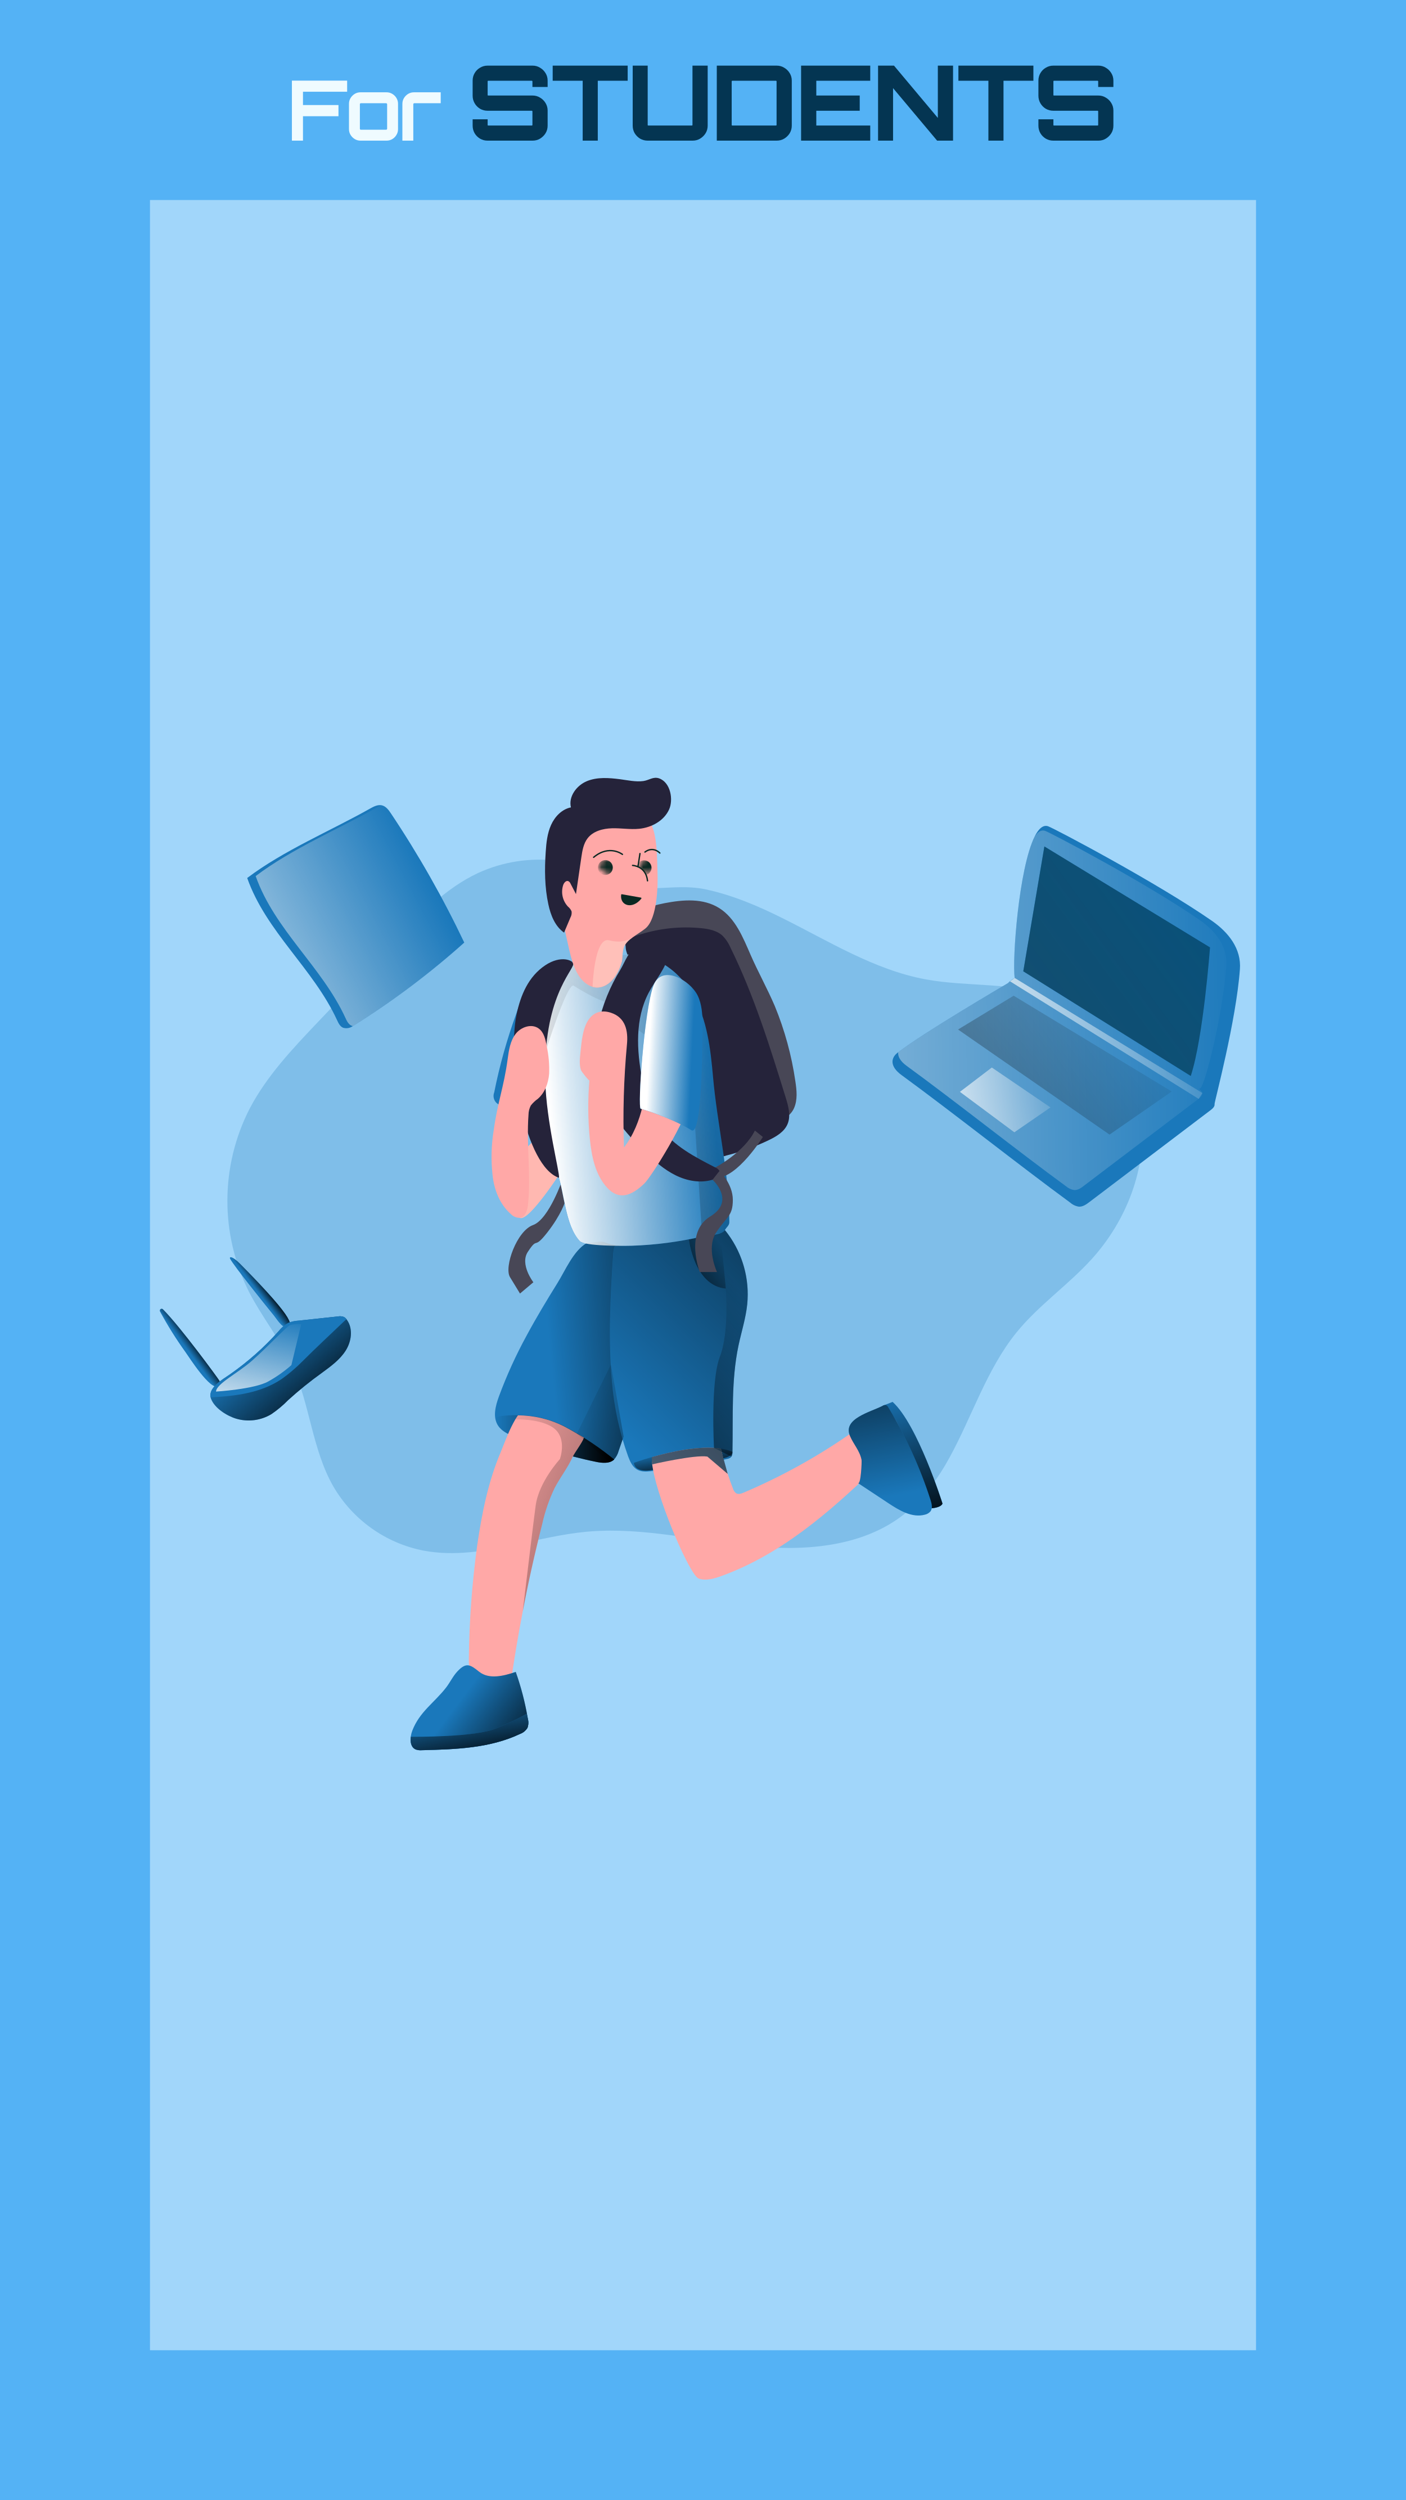 <svg width="270" height="480" viewBox="0 0 270 480" fill="none" xmlns="http://www.w3.org/2000/svg">
<path d="M270 0H0V480H270V0Z" fill="#54B2F5"/>
<path opacity="0.5" d="M241.201 38.4H28.801V451.2H241.201V38.4Z" fill="#EFFBFF"/>
<g clip-path="url(#clip0_1532_11549)">
<path opacity="0.25" d="M209.724 241.63C205.183 246.67 199.447 250.562 195.175 255.838C189.492 262.855 186.646 271.999 182.316 279.866C181.234 281.856 180.005 283.762 178.639 285.569C177.184 287.49 175.492 289.221 173.604 290.719C165.396 297.166 154.063 297.847 143.686 296.758C133.577 295.702 123.492 293.23 113.379 294.002L112.563 294.07C108.036 294.497 103.534 295.591 99.046 296.542C93.142 297.79 87.262 298.793 81.387 297.698C77.767 296.999 74.341 295.531 71.337 293.393C68.334 291.256 65.824 288.5 63.977 285.31C59.955 278.239 59.523 269.666 56.163 262.27C53.878 257.234 50.307 252.886 47.791 247.961C45.053 242.505 43.64 236.481 43.666 230.377C43.693 224.273 45.159 218.261 47.945 212.83C51.228 206.566 56.163 201.353 61.035 196.231L75.756 180.751C80.556 175.711 85.5 170.556 91.798 167.604C96.556 165.421 101.828 164.607 107.023 165.252C111.247 165.732 114.492 168.185 118.135 169.534C118.876 169.817 119.639 170.041 120.415 170.201C124.846 171.113 129.636 169.865 134.335 170.532C134.705 170.58 135.07 170.647 135.435 170.724C140.575 171.809 145.515 173.902 150.19 176.234C159.151 180.684 167.844 186.166 177.684 188.004C186.007 189.554 194.878 188.426 202.735 191.57C211.913 195.233 218.23 204.607 219.243 214.433C220.255 224.258 216.343 234.281 209.724 241.63Z" fill="#1A78BB"/>
<path d="M171.41 269.138L169.49 269.891C169.49 269.891 170.657 269.992 172.481 273.534C174.305 277.077 179.081 288.146 178.889 289.557C178.889 289.557 180.655 289.48 180.996 288.669C181.005 288.669 176.205 273.462 171.41 269.138Z" fill="#1A78BB"/>
<path d="M171.41 269.138L169.49 269.891C169.49 269.891 170.657 269.992 172.481 273.534C174.305 277.077 179.081 288.146 178.889 289.557C178.889 289.557 180.655 289.48 180.996 288.669C181.005 288.669 176.205 273.462 171.41 269.138Z" fill="url(#paint0_linear_1532_11549)"/>
<path d="M107.955 224.641C107.955 224.641 101.619 234.529 99.862 233.823C98.106 233.118 98.336 223.23 98.336 223.23L105.954 215.42L107.955 224.641Z" fill="#FFB8B1"/>
<path d="M108.136 226.12C108.136 226.12 105.463 234.079 102.352 235.192C99.242 236.306 96.76 243.256 97.936 245.186L99.856 248.335L102.424 246.17C102.424 246.17 99.784 242.743 101.354 240.343C103.394 237.227 102.362 240.112 105.093 236.623C107.824 233.133 108.535 230.651 108.535 230.651L108.136 226.12Z" fill="#484756"/>
<path d="M95.8 268.119C95.142 269.928 94.59 272.064 95.637 273.682C96.328 274.752 97.557 275.323 98.733 275.813C103.781 277.91 109.02 279.518 114.376 280.613C115.6 280.867 117.05 281.035 117.947 280.167C118.364 279.693 118.664 279.127 118.821 278.515L122.704 267.115C125.33 259.435 127.984 251.664 131.997 244.589C132.698 243.351 133.47 241.968 133.134 240.581C132.832 239.314 131.632 238.411 130.37 238.08C126.818 237.12 122.507 238.426 118.811 238.176C116.766 238.037 114.491 237.547 112.638 238.656C110.085 240.173 108.549 243.936 107.042 246.336C104.997 249.619 103 252.931 101.166 256.335C99.09 260.125 97.296 264.064 95.8 268.119Z" fill="#1A78BB"/>
<path d="M131.999 244.609C127.981 251.684 125.332 259.436 122.706 267.135C121.727 270.015 120.745 272.895 119.759 275.775L118.799 278.526C118.642 279.137 118.343 279.703 117.925 280.177C117.669 280.421 117.358 280.598 117.018 280.695C116.137 280.885 115.224 280.86 114.354 280.623C108.998 279.528 103.759 277.921 98.711 275.823C97.535 275.343 96.311 274.763 95.615 273.692C95.334 273.257 95.153 272.765 95.087 272.252C94.88 270.913 95.303 269.43 95.778 268.115C97.275 264.068 99.069 260.137 101.144 256.355C102.978 252.951 104.985 249.635 107.02 246.356C108.527 243.932 110.063 240.188 112.617 238.676C114.484 237.567 116.745 238.057 118.789 238.196C122.485 238.446 126.796 237.159 130.348 238.1C131.61 238.431 132.81 239.334 133.112 240.601C133.472 241.988 132.7 243.371 131.999 244.609Z" fill="url(#paint1_linear_1532_11549)"/>
<path d="M117.951 280.187C117.053 281.056 115.604 280.888 114.38 280.633C112.916 280.336 111.457 279.995 110.012 279.616C106.17 278.612 102.402 277.342 98.737 275.814C98.348 275.651 97.949 275.483 97.575 275.281C96.805 274.927 96.143 274.376 95.655 273.683C95.374 273.248 95.194 272.756 95.127 272.243L95.789 271.917C97.011 271.735 98.246 271.661 99.481 271.696C102.502 271.705 105.482 272.405 108.193 273.741C108.706 274.009 109.205 274.283 109.69 274.557C112.597 276.198 115.361 278.081 117.951 280.187Z" fill="url(#paint2_linear_1532_11549)"/>
<path d="M120.616 279.582C120.996 280.599 121.48 281.689 122.45 282.188C123.228 282.596 124.159 282.529 125.037 282.438C129.946 281.952 134.821 281.166 139.634 280.086C139.893 280.049 140.138 279.944 140.344 279.783C140.579 279.482 140.687 279.102 140.647 278.722C140.786 271.902 140.397 265.004 141.808 258.327C142.37 255.682 143.21 253.09 143.488 250.402C143.997 245.269 142.452 240.144 139.192 236.146C139.007 235.876 138.744 235.667 138.439 235.546C138.019 235.492 137.593 235.585 137.234 235.81C133.36 237.61 129.012 237.601 124.831 237.558C121.836 237.524 118.048 236.732 117.78 240.567C117.208 248.674 116.786 257.166 117.52 265.282C117.917 270.165 118.958 274.973 120.616 279.582Z" fill="#1A78BB"/>
<path d="M143.502 250.402C143.224 253.09 142.384 255.682 141.822 258.327C140.411 265.004 140.8 271.902 140.66 278.722C140.681 279.038 140.617 279.353 140.473 279.634C140.443 279.69 140.404 279.74 140.358 279.783C140.152 279.944 139.907 280.049 139.648 280.086C134.834 281.166 129.96 281.952 125.051 282.438C124.172 282.529 123.241 282.596 122.464 282.188C121.504 281.708 121.024 280.599 120.63 279.582C118.971 274.973 117.93 270.165 117.534 265.282C116.8 257.166 117.222 248.674 117.793 240.567C118.062 236.727 121.849 237.524 124.844 237.558C129.025 237.601 133.374 237.61 137.248 235.81C137.606 235.585 138.032 235.492 138.452 235.546C138.758 235.667 139.02 235.876 139.206 236.146C139.412 236.396 139.609 236.626 139.796 236.905C142.657 240.792 143.977 245.6 143.502 250.402Z" fill="url(#paint3_linear_1532_11549)"/>
<path d="M132.301 237.928C132.301 237.928 133.299 246.837 139.381 247.379L138.378 236.752L132.301 237.928Z" fill="url(#paint4_linear_1532_11549)"/>
<path d="M140.663 278.724C140.663 278.762 140.663 279.626 138.873 279.958C138.686 279.991 138.479 280.02 138.254 280.039C135.82 280.265 125.395 282.19 125.395 282.19C125.395 282.19 121.991 282.986 121.723 280.836C121.723 280.836 123.105 280.327 125.174 279.737C128.716 278.724 134.294 277.466 138.407 278.105C139.182 278.219 139.939 278.427 140.663 278.724Z" fill="url(#paint5_linear_1532_11549)"/>
<path d="M128.518 186.871C128.465 187.039 128.172 186.943 128.158 186.766C128.143 186.588 128.297 186.449 128.431 186.339C130.471 184.731 133.043 183.955 135.631 184.164C136.126 184.172 136.607 184.322 137.018 184.596C137.363 184.913 137.627 185.308 137.786 185.748C141.37 193.756 144.087 202.123 145.894 210.708C146.234 212.321 146.724 214.179 148.231 214.836C149.839 215.542 151.769 214.356 152.479 212.748C153.19 211.14 152.998 209.302 152.734 207.569C152.016 202.612 150.689 197.763 148.783 193.131C147.353 189.79 145.577 186.612 144.137 183.31C142.697 180.007 141.223 176.292 138.127 174.343C135.031 172.395 131.196 172.711 127.668 173.383C124.615 173.964 121.178 175.164 120.122 178.083C119.268 180.444 120.406 183.175 122.297 184.803C124.188 186.43 126.689 187.203 129.146 187.707C129.905 187.91 130.698 187.953 131.474 187.831" fill="#484756"/>
<path d="M134.583 178.187C136.071 178.326 137.635 178.624 138.739 179.627C139.401 180.305 139.93 181.101 140.299 181.974C144.816 191.147 147.859 200.963 150.888 210.731C151.402 212.396 151.911 214.24 151.219 215.838C150.576 217.312 149.069 218.195 147.619 218.891C145.006 220.148 142.272 221.137 139.459 221.843C139.101 222.014 138.69 222.038 138.315 221.908C137.939 221.779 137.63 221.507 137.453 221.152C135.125 217.945 133.584 214.249 132.072 210.592L122.237 186.856C121.695 185.545 120.178 183.275 120.149 181.844C120.115 180.121 121.469 179.857 122.991 179.382C126.737 178.217 130.678 177.81 134.583 178.187Z" fill="#25233A"/>
<path d="M99.157 194.56C97.356 199.501 95.934 204.571 94.904 209.728C94.813 209.961 94.77 210.21 94.778 210.46C94.786 210.709 94.844 210.955 94.95 211.182C95.055 211.408 95.206 211.611 95.392 211.778C95.578 211.945 95.796 212.072 96.032 212.152L100.559 214.999C101.519 215.603 102.853 216.189 103.698 215.426C104.25 214.946 104.284 214.087 104.269 213.343C104.193 207.688 103.969 202.039 103.597 196.394C103.506 195.031 104.226 190.077 102.498 189.611C100.77 189.146 99.618 193.303 99.157 194.56Z" fill="#1A78BB"/>
<path d="M113.528 184.642C110.403 184.91 107.091 185.352 104.672 187.344C103.919 187.98 103.255 188.714 102.699 189.528C100.56 192.575 99.487 196.243 99.646 199.963C99.781 202.81 100.635 205.57 101.485 208.291C103.222 213.854 104.96 219.422 106.962 224.899C108.402 228.907 108.445 235.133 111.339 238.272C112.251 239.256 114.939 237.984 116.178 238.512C117.776 239.194 119.566 239.213 121.304 239.16C125.863 239.015 130.397 238.422 134.84 237.389C135.934 237.13 138.68 237.13 139.208 236.146C139.544 235.536 140.053 235.301 140.053 234.605C140.082 225.581 137.701 215.693 136.923 206.698C136.443 201.326 135.805 195.797 133.16 191.098C130.515 186.398 125.418 182.693 120.037 183.317C118.126 183.547 115.438 184.474 113.528 184.642Z" fill="#1A78BB"/>
<path d="M140.053 234.606C140.053 235.302 139.544 235.537 139.208 236.147C139.005 236.438 138.709 236.652 138.368 236.752C137.372 237.033 136.351 237.218 135.32 237.304C135.147 237.328 134.989 237.356 134.84 237.385C130.397 238.418 125.863 239.011 121.304 239.156C119.566 239.209 112.251 239.252 111.339 238.268C108.459 235.129 108.426 228.904 106.962 224.896C104.96 219.419 103.222 213.856 101.485 208.288C100.635 205.566 99.781 202.806 99.646 199.96C99.487 196.24 100.56 192.572 102.699 189.524C103.255 188.711 103.919 187.976 104.672 187.34C105.804 186.44 107.112 185.786 108.512 185.42C110.151 185 111.825 184.735 113.514 184.628C115.434 184.46 118.112 183.524 120.022 183.304C120.719 183.222 121.422 183.213 122.12 183.275C123.574 183.415 124.99 183.822 126.296 184.475C127.646 185.141 128.888 186.009 129.978 187.048C131.23 188.225 132.297 189.587 133.141 191.084C135.786 195.784 136.443 201.313 136.904 206.684C137.701 215.708 140.082 225.582 140.053 234.606Z" fill="url(#paint6_linear_1532_11549)"/>
<path d="M140.052 234.608C140.052 235.304 139.543 235.539 139.207 236.149C139.004 236.44 138.708 236.653 138.367 236.753L135.319 237.31L134.839 237.392L132.766 205.15L121.538 196.99C121.538 196.99 118.294 192.358 116.671 192.358C115.049 192.358 110.081 189.185 110.081 189.185C108.689 189.32 104.801 201.819 104.801 201.819L106.126 187.99L108.526 185.422L111.338 183.238L120.036 183.305L122.134 183.277L124.894 183.238L126.334 184.477L128.45 186.325L130.015 187.049C131.268 188.227 132.334 189.588 133.178 191.086C135.823 195.785 136.481 201.315 136.942 206.686C137.7 215.71 140.081 225.584 140.052 234.608Z" fill="url(#paint7_linear_1532_11549)"/>
<path d="M137.362 224.128C137.362 224.128 142.896 221.248 144.965 217.048L146.496 218.277C146.496 218.277 141.638 226.12 137.582 226.12C133.526 226.12 137.362 224.128 137.362 224.128Z" fill="#484756"/>
<path d="M119.139 186.154C115.222 192.514 113.187 200.472 114.987 207.72C116.312 213.034 119.993 217.436 123.939 221.232C125.696 222.922 127.558 224.554 129.742 225.634C131.926 226.714 134.499 227.189 136.832 226.488C137.614 226.253 138.502 225.528 138.166 224.799C137.979 224.492 137.696 224.255 137.36 224.127C133.448 222.125 129.368 220.013 126.8 216.447C124.851 213.74 123.92 210.432 123.315 207.159C122.249 201.615 121.942 195.596 124.563 190.594C125.873 188.088 127.894 185.885 128.465 183.116C128.499 182.943 123.142 181.522 122.518 181.676C120.833 182.16 119.989 184.767 119.139 186.154ZM99.195 194.756C97.275 204.173 100.928 223.997 107.355 226.119C107.504 225.096 104.921 215.463 104.701 207.375C104.273 191.578 110.019 186.456 110.091 185.074C110.125 184.388 107.734 183.293 104.705 185.319C101.465 187.484 99.977 191.045 99.195 194.756Z" fill="#25233A"/>
<path d="M120.396 200.521C119.784 207.095 119.591 213.7 119.82 220.297C123.496 215.536 124.168 209.181 124.701 203.19C126.026 203.467 127.302 203.94 128.488 204.592C129.08 204.922 129.593 205.378 129.989 205.928C130.386 206.478 130.656 207.108 130.783 207.774C130.884 208.518 132.9 209.819 132.756 210.549C131.848 215.104 125.133 225.865 123.703 227.243C121.269 229.571 118.869 230.497 116.594 228.016C114.319 225.534 113.608 222.016 113.272 218.67C112.895 214.924 112.867 211.151 113.191 207.4C113.191 207.635 111.65 205.72 111.554 205.417C111.194 204.299 111.372 203.017 111.487 201.865C111.688 199.945 111.88 197.497 112.984 195.827C114.007 194.277 115.576 193.845 117.343 194.435C120.136 195.371 120.645 197.891 120.396 200.521Z" fill="#FFA8A7"/>
<path d="M94.801 217.061C95.54 211.598 96.75 208.771 97.489 203.314C97.715 201.638 97.969 199.877 99.001 198.514C100.033 197.15 102.092 196.454 103.456 197.458C104.464 198.192 104.756 199.55 104.972 200.779C105.361 202.54 105.523 204.344 105.452 206.146C105.308 207.941 104.646 209.765 103.292 210.946C102.782 211.305 102.326 211.737 101.939 212.227C101.65 212.775 101.497 213.384 101.492 214.003C101.06 219.763 102.001 225.557 101.392 231.283C101.281 232.334 100.912 233.611 99.861 233.794C99.534 233.809 99.209 233.753 98.907 233.63C98.604 233.508 98.332 233.321 98.109 233.083C95.948 231.202 94.854 228.331 94.576 225.48C94.274 222.667 94.35 219.825 94.801 217.032" fill="#FFA8A7"/>
<path d="M168.319 281.282C168.255 281.591 168.085 281.868 167.839 282.065C159.165 290.445 149.757 298.548 138.4 302.613C137.042 303.093 135.52 303.53 134.172 303.05C132.525 302.474 126.665 288.876 125.412 282.189C125.34 281.81 125.282 281.455 125.244 281.129C125.183 280.669 125.166 280.204 125.191 279.741C128.733 278.729 134.311 277.471 138.425 278.109L138.545 278.537C138.545 278.589 138.569 278.637 138.578 278.69C138.674 279.117 138.78 279.54 138.89 279.962C139.149 280.975 139.442 281.978 139.759 282.972C140.06 283.932 140.394 284.873 140.762 285.794C140.859 286.148 141.072 286.459 141.367 286.677C141.809 286.937 142.365 286.745 142.836 286.543C150.094 283.458 157.011 279.626 163.476 275.109C163.752 274.858 164.115 274.724 164.488 274.735C164.906 274.802 165.17 275.215 165.377 275.594C166.282 277.249 167.191 278.903 168.103 280.557C168.24 280.775 168.314 281.025 168.319 281.282Z" fill="#FFA8A7"/>
<path d="M112.121 275.988C111.972 276.727 110.311 278.935 110.009 279.617C109.078 281.719 107.575 283.61 106.505 285.674C105.44 287.903 104.635 290.246 104.105 292.658C102.697 298.182 101.458 303.742 100.39 309.338C99.471 314.119 98.671 318.919 97.99 323.738C95.82 323.3 93.715 322.592 91.721 321.631C91.257 321.445 90.844 321.154 90.511 320.782C90.055 320.191 90.031 319.38 90.031 318.631C90.103 311.28 90.641 303.94 91.644 296.657C92.527 290.59 93.737 284.484 96.137 278.825C96.454 278.081 96.958 276.708 97.577 275.282C97.98 274.329 98.44 273.401 98.954 272.503C99.122 272.22 99.29 271.961 99.463 271.721C102.485 271.73 105.465 272.43 108.175 273.766C108.689 274.034 109.188 274.308 109.673 274.581C110.057 274.821 112.121 275.988 112.121 275.988Z" fill="#FFA8A7"/>
<path d="M169.502 269.891C169.679 269.768 169.897 269.716 170.111 269.747C170.323 269.829 170.494 269.989 170.591 270.193C173.972 275.779 176.691 281.739 178.694 287.953C178.924 288.678 179.131 289.533 178.694 290.142C178.412 290.472 178.029 290.7 177.604 290.79C175.166 291.443 172.713 289.984 170.611 288.592L164.764 284.723C165.326 285.093 165.518 280.6 165.446 280.245C165.086 278.473 163.895 277.269 163.223 275.665C161.798 272.349 167.121 271.11 169.502 269.891ZM92.02 320.944C93.94 322.47 96.719 321.755 99.033 320.973C100.071 323.899 100.852 326.91 101.366 329.973C101.522 330.549 101.495 331.159 101.289 331.72C100.954 332.26 100.447 332.671 99.849 332.886C94.06 335.637 87.431 335.848 81.023 336.006C80.631 336.043 80.236 335.999 79.862 335.877C78.59 335.363 78.686 333.52 79.18 332.243C80.587 328.605 83.404 326.896 85.665 323.977C86.452 322.96 86.961 321.803 87.859 320.853C89.553 319.067 90.302 319.571 92.02 320.944Z" fill="#1A78BB"/>
<path d="M169.5 269.891C169.677 269.768 169.895 269.716 170.109 269.747C170.32 269.829 170.492 269.989 170.589 270.193C173.97 275.779 176.689 281.739 178.692 287.953C178.922 288.678 179.128 289.533 178.692 290.142C178.41 290.472 178.027 290.7 177.602 290.79C175.164 291.443 172.711 289.984 170.608 288.592L164.762 284.723C165.324 285.093 165.516 280.6 165.444 280.245C165.084 278.473 163.893 277.269 163.221 275.665C161.796 272.349 167.119 271.11 169.5 269.891Z" fill="url(#paint8_linear_1532_11549)"/>
<path d="M101.287 331.72C100.952 332.26 100.445 332.671 99.847 332.887C94.058 335.637 87.43 335.848 81.022 336.007C80.63 336.044 80.234 335.999 79.86 335.877C78.948 335.508 78.742 334.437 78.9 333.424C78.953 333.02 79.054 332.624 79.203 332.244C80.609 328.605 83.427 326.896 85.687 323.978C86.475 322.96 86.983 321.804 87.881 320.853C89.57 319.068 90.319 319.572 92.038 320.944C93.958 322.471 96.737 321.756 99.05 320.973C100.025 323.739 100.769 326.581 101.273 329.469C101.307 329.637 101.335 329.805 101.364 329.973C101.52 330.55 101.493 331.16 101.287 331.72Z" fill="url(#paint9_linear_1532_11549)"/>
<path d="M89.154 180.956C82.61 186.811 75.58 192.099 68.139 196.763L67.755 196.993C67.489 197.184 67.183 197.311 66.861 197.366C66.538 197.421 66.207 197.402 65.893 197.31C65.298 197.06 64.991 196.422 64.722 195.836C60.181 185.958 51.119 178.902 47.471 168.558C54.455 163.273 63.402 159.548 71.072 155.228C71.72 154.863 72.445 154.489 73.165 154.58C73.23 154.587 73.294 154.598 73.357 154.614C74.125 154.806 74.634 155.507 75.071 156.159C80.363 164.071 85.07 172.359 89.154 180.956Z" fill="#1A78BB"/>
<path d="M89.154 180.958C82.61 186.813 75.579 192.1 68.139 196.764L67.755 196.994C67.673 196.976 67.593 196.95 67.515 196.918C66.92 196.668 66.613 196.025 66.344 195.439C61.803 185.566 52.741 178.51 49.098 168.19C56.082 162.91 65.029 159.151 72.699 154.86C72.853 154.774 73.011 154.687 73.179 154.61C73.244 154.617 73.308 154.628 73.371 154.644C74.139 154.836 74.648 155.537 75.085 156.19C80.371 164.092 85.073 172.37 89.154 180.958Z" fill="url(#paint10_linear_1532_11549)"/>
<path d="M30.729 251.772C30.689 251.698 30.678 251.613 30.696 251.531C30.714 251.45 30.76 251.378 30.826 251.327C30.893 251.277 30.975 251.252 31.059 251.257C31.142 251.262 31.221 251.296 31.281 251.354C34.641 254.714 41.956 264.732 42.114 265.044C42.217 265.22 42.252 265.428 42.213 265.628C42.174 265.828 42.064 266.008 41.903 266.133C40.41 267.021 36.321 260.56 35.606 259.562C33.815 257.073 32.186 254.47 30.729 251.772ZM44.193 241.668C43.977 241.269 44.495 240.996 46.151 242.671C57.345 254.004 56.159 254.589 54.906 254.767C54.124 254.887 52.986 253.005 52.593 252.549C50.73 250.269 44.961 243.093 44.193 241.668Z" fill="#1A78BB"/>
<path d="M30.729 251.77C30.689 251.697 30.678 251.612 30.696 251.53C30.714 251.449 30.76 251.376 30.826 251.326C30.893 251.276 30.975 251.251 31.059 251.255C31.142 251.26 31.221 251.295 31.281 251.353C34.641 254.713 41.956 264.73 42.114 265.042C42.217 265.219 42.252 265.426 42.213 265.627C42.174 265.827 42.064 266.006 41.903 266.132C40.41 267.02 36.321 260.559 35.606 259.561C33.815 257.071 32.186 254.469 30.729 251.77Z" fill="url(#paint11_linear_1532_11549)"/>
<path d="M44.191 241.668C43.975 241.269 44.493 240.996 46.149 242.671C57.343 254.004 56.157 254.589 54.905 254.767C54.122 254.887 52.985 253.005 52.591 252.549C50.729 250.269 44.959 243.093 44.191 241.668Z" fill="url(#paint12_linear_1532_11549)"/>
<path d="M66.376 259.302C65.257 261.059 63.52 262.312 61.84 263.545C59.573 265.17 57.401 266.923 55.336 268.797C54.347 269.809 53.259 270.717 52.086 271.509C51.085 272.105 49.971 272.489 48.815 272.636C47.659 272.783 46.485 272.69 45.366 272.363C43.6 271.835 41.209 270.366 40.518 268.523C40.485 268.432 40.458 268.339 40.437 268.245C40.024 266.325 42.755 264.822 44.152 263.843C47.572 261.457 50.703 258.682 53.483 255.573C53.989 254.924 54.619 254.382 55.336 253.979C55.957 253.723 56.618 253.575 57.289 253.542L64.864 252.736C65.258 252.656 65.668 252.689 66.044 252.832C66.234 252.935 66.398 253.079 66.525 253.254C66.566 253.305 66.604 253.358 66.64 253.413C67.844 255.126 67.489 257.545 66.376 259.302Z" fill="#1A78BB"/>
<path d="M66.376 259.302C65.257 261.059 63.52 262.312 61.84 263.545C59.573 265.17 57.401 266.923 55.336 268.797C54.347 269.809 53.259 270.717 52.086 271.509C51.085 272.105 49.971 272.489 48.815 272.636C47.659 272.783 46.485 272.69 45.366 272.363C43.6 271.835 41.209 270.366 40.518 268.523C40.485 268.432 40.458 268.339 40.437 268.245C40.024 266.325 42.755 264.822 44.152 263.843C47.572 261.457 50.703 258.682 53.483 255.573C53.989 254.924 54.619 254.382 55.336 253.979C55.957 253.723 56.618 253.575 57.289 253.542L64.864 252.736C65.258 252.656 65.668 252.689 66.044 252.832C66.234 252.935 66.398 253.079 66.525 253.254C66.566 253.305 66.604 253.358 66.64 253.413C67.844 255.126 67.489 257.545 66.376 259.302Z" fill="url(#paint13_linear_1532_11549)"/>
<path d="M66.544 253.254C66.347 253.417 66.179 253.557 66.064 253.677C63.424 256.206 60.731 258.688 58.149 261.275C56.884 262.56 55.509 263.733 54.04 264.779C50.094 267.414 45.256 268.029 40.456 268.259C40.043 266.339 42.775 264.837 44.171 263.857C47.592 261.471 50.723 258.696 53.502 255.587C54.001 254.935 54.624 254.388 55.336 253.979C55.958 253.723 56.618 253.575 57.29 253.542L64.864 252.736C65.259 252.656 65.668 252.689 66.045 252.832C66.242 252.933 66.412 253.077 66.544 253.254Z" fill="#1A78BB"/>
<path d="M124.064 178.139C123.45 178.691 122.308 179.349 121.362 180.059C120.818 180.423 120.35 180.889 119.984 181.432C119.442 182.425 119.548 184.125 119.413 184.605C118.324 188.445 116.087 189.741 114.383 189.577C114.184 189.562 113.987 189.523 113.797 189.462C111.023 188.569 109.981 185.267 109.333 182.425C108.685 179.584 108.032 176.665 107.38 173.785C106.78 171.141 106.175 168.477 106.112 165.765C106.05 163.053 106.559 160.264 108.032 157.989C108.633 157.031 109.432 156.212 110.375 155.589C111.92 154.605 113.812 154.331 115.655 154.211C118.919 154 122.922 154.576 124.775 157.677C126.268 160.163 126.157 164.704 126.263 167.483C126.368 170.262 126.176 176.224 124.064 178.139Z" fill="#FFA8A7"/>
<path d="M128.492 155.399C127.513 157.573 125.126 158.872 122.751 159.109C121.017 159.283 119.269 158.966 117.524 159.015C115.778 159.064 113.909 159.55 112.845 160.927C112.041 161.967 111.824 163.328 111.635 164.61L110.607 171.649L109.558 169.634C109.481 169.438 109.338 169.274 109.154 169.171C108.727 168.971 108.306 169.465 108.152 169.911C107.92 170.622 107.883 171.382 108.046 172.112C108.209 172.842 108.565 173.514 109.077 174.059C109.374 174.298 109.608 174.605 109.759 174.954C109.824 175.363 109.748 175.783 109.543 176.144L108.319 179.044C106.586 177.842 105.746 175.694 105.303 173.619C104.588 170.328 104.567 166.919 104.796 163.56C104.91 161.8 105.095 160.004 105.823 158.38C106.552 156.756 107.916 155.345 109.636 155.003C109.131 152.921 110.729 150.782 112.706 149.965C114.684 149.148 116.925 149.325 119.052 149.594C120.482 149.78 122.117 150.15 123.549 149.946C124.687 149.777 125.434 149.049 126.57 149.431C128.807 150.222 129.327 153.565 128.492 155.399Z" fill="#25233A"/>
<path d="M123.04 212.862C125.671 213.577 130.471 215.487 132.756 216.975C134.848 218.338 134.911 200.175 134.901 196.647C134.901 194.761 134.796 192.807 133.975 191.122C132.535 188.17 127.063 185.026 125.488 189.202C123.698 193.94 122.407 212.689 123.04 212.862Z" fill="#1A78BB"/>
<path d="M123.04 212.862C125.671 213.577 130.471 215.487 132.756 216.975C134.848 218.338 134.911 200.175 134.901 196.647C134.901 194.761 134.796 192.807 133.975 191.122C132.535 188.17 127.063 185.026 125.488 189.202C123.698 193.94 122.407 212.689 123.04 212.862Z" fill="url(#paint14_linear_1532_11549)"/>
<path d="M136.831 226.49C136.831 226.49 141.353 230.532 136.38 233.546C131.407 236.561 134.379 244.202 134.379 244.202H137.691C137.691 244.202 135.526 239.609 137.556 236.566C139.587 233.522 140.729 233.46 140.729 230.35C140.729 227.239 138.166 224.801 138.166 224.801L136.831 226.49Z" fill="#484756"/>
<path d="M121.362 180.039C120.818 180.403 120.35 180.869 119.984 181.412C119.442 182.406 119.547 184.105 119.413 184.585C118.323 188.425 116.086 189.721 114.382 189.558L113.797 189.442C113.797 189.442 114.104 179.761 116.989 180.524C119.874 181.287 121.357 179.986 121.357 179.986L121.362 180.039Z" fill="#FFC0B9"/>
<path d="M143.503 250.403C143.224 253.091 142.384 255.683 141.823 258.328C140.412 265.005 140.8 271.902 140.661 278.723C140.682 279.038 140.617 279.354 140.474 279.635L137.114 277.97C137.114 277.97 136.404 265.221 138.237 260.478C140.071 255.736 139.38 247.389 139.38 247.389L138.376 236.752L139.816 236.906C142.67 240.795 143.983 245.603 143.503 250.403Z" fill="url(#paint15_linear_1532_11549)"/>
<path d="M119.758 275.786L118.798 278.537C118.641 279.148 118.342 279.714 117.925 280.188C117.669 280.431 117.357 280.609 117.017 280.706L110.777 275.229L117.32 261.977L119.758 275.786Z" fill="url(#paint16_linear_1532_11549)"/>
<path d="M112.121 275.988C111.972 276.727 110.312 278.935 110.009 279.617C109.078 281.719 107.576 283.61 106.505 285.674C105.44 287.903 104.635 290.246 104.105 292.658C102.697 298.181 101.459 303.742 100.39 309.338C101.35 301.265 102.521 291.526 102.872 288.991C103.505 284.47 107.513 280.13 107.513 280.13C107.513 280.13 108.91 276.348 106.515 274.318C104.12 272.287 98.936 272.503 98.936 272.503C99.103 272.22 99.272 271.961 99.444 271.721C102.466 271.73 105.446 272.43 108.156 273.766C108.67 274.034 109.169 274.308 109.654 274.581C110.057 274.821 112.121 275.988 112.121 275.988Z" fill="url(#paint17_linear_1532_11549)"/>
<path d="M139.745 282.966L135.843 279.635C133.443 279.232 125.23 281.128 125.23 281.128C125.17 280.668 125.152 280.204 125.177 279.741C128.72 278.728 134.297 277.47 138.411 278.109L138.531 278.536L139.745 282.966Z" fill="url(#paint18_linear_1532_11549)"/>
<path d="M227.01 211.601C227.034 211.682 227.091 211.706 227.01 211.601V211.601Z" fill="#1A78BB"/>
<path d="M227.009 211.599C227.033 211.681 227.091 211.705 227.009 211.599V211.599ZM238.107 186.049C238.39 182.146 235.937 179.007 232.721 176.775C222.161 169.441 202.447 159.039 201.276 158.631C200.316 158.29 199.428 159.111 198.67 160.638C195.655 166.714 194.35 184.206 194.859 187.748C194.382 188.006 193.95 188.338 193.577 188.732C193.577 188.732 177.142 198.361 172.486 202.009L172.275 202.177C171.156 203.079 170.772 204.678 173.129 206.396C182.763 213.423 195.881 223.825 205.515 230.876C205.981 231.288 206.556 231.558 207.171 231.654C207.934 231.702 208.611 231.217 209.225 230.751L232.476 213.126C232.87 212.828 233.302 212.434 233.239 211.945C233.206 211.556 237.382 196.052 238.107 186.049Z" fill="#1A78BB"/>
<path d="M235.496 185.412C235.76 181.726 233.447 178.759 230.408 176.652C220.458 169.726 201.81 159.9 200.706 159.511C199.962 159.252 199.266 159.698 198.671 160.639C195.656 166.716 194.351 184.207 194.859 187.75C194.383 188.008 193.95 188.34 193.578 188.734C193.578 188.734 177.143 198.362 172.487 202.01C172.395 202.774 172.813 203.686 174.114 204.631C183.234 211.27 195.608 221.095 204.704 227.734C205.146 228.122 205.688 228.376 206.269 228.468C206.994 228.511 207.637 228.055 208.189 227.614L230.149 210.967C230.523 210.684 230.931 210.314 230.874 209.849C230.829 209.683 230.751 209.527 230.643 209.393C230.536 209.258 230.402 209.147 230.25 209.066C230.336 209.028 230.42 208.983 230.499 208.932C231.426 208.332 234.81 194.863 235.496 185.412ZM225.013 209.546C225.013 209.623 225.09 209.647 225.013 209.546V209.546Z" fill="url(#paint19_linear_1532_11549)"/>
<path d="M227.01 211.601C227.034 211.682 227.091 211.706 227.01 211.601V211.601Z" fill="#1A78BB"/>
<path d="M194.858 187.748L230.911 209.847L230.186 210.966L193.951 188.391L194.858 187.748Z" fill="url(#paint20_linear_1532_11549)"/>
<path d="M200.557 162.506L232.362 181.879C232.362 181.879 231.095 199.159 228.666 206.565L196.506 186.472L200.557 162.506Z" fill="#1A78BB"/>
<path d="M200.557 162.506L232.362 181.879C232.362 181.879 231.095 199.159 228.666 206.565L196.506 186.472L200.557 162.506Z" fill="url(#paint21_linear_1532_11549)"/>
<path d="M183.979 197.647L194.654 191.157L225.014 209.546L213.071 217.821L183.979 197.647Z" fill="url(#paint22_linear_1532_11549)"/>
<path d="M190.463 204.942L201.728 212.603L194.788 217.379L184.338 209.613L190.463 204.942Z" fill="url(#paint23_linear_1532_11549)"/>
<path d="M41.484 267.155C41.484 267.155 48.862 266.719 51.564 265.187C53.134 264.308 54.606 263.265 55.956 262.077L57.838 254.229C57.115 254.128 56.379 254.189 55.683 254.407C54.905 254.767 51.636 258.371 48.358 261.256C45.636 263.647 41.532 265.667 41.484 267.155Z" fill="url(#paint24_linear_1532_11549)"/>
<path d="M101.287 331.72C100.952 332.26 100.445 332.671 99.847 332.886C94.058 335.637 87.43 335.848 81.022 336.006C80.63 336.043 80.234 335.999 79.86 335.877C78.948 335.507 78.742 334.437 78.9 333.424C79.654 333.424 91.246 333.544 95.34 331.801C99.574 330.001 101.1 329.008 101.1 329.008L101.273 329.488C101.307 329.656 101.335 329.824 101.364 329.992C101.516 330.562 101.489 331.165 101.287 331.72Z" fill="#1A78BB"/>
<path d="M101.287 331.72C100.952 332.26 100.445 332.671 99.847 332.886C94.058 335.637 87.43 335.848 81.022 336.006C80.63 336.043 80.234 335.999 79.86 335.877C78.948 335.507 78.742 334.437 78.9 333.424C79.654 333.424 91.246 333.544 95.34 331.801C99.574 330.001 101.1 329.008 101.1 329.008L101.273 329.488C101.307 329.656 101.335 329.824 101.364 329.992C101.516 330.562 101.489 331.165 101.287 331.72Z" fill="url(#paint25_linear_1532_11549)"/>
<path d="M119.53 164.026C119.53 164.026 117.009 162.061 113.999 164.585" stroke="#0A2822" stroke-width="0.259" stroke-linecap="round" stroke-linejoin="round"/>
<path d="M126.715 163.768C126.715 163.768 125.454 162.38 123.848 163.577" stroke="#0A2822" stroke-width="0.259" stroke-linecap="round" stroke-linejoin="round"/>
<mask id="mask0_1532_11549" style="mask-type:luminance" maskUnits="userSpaceOnUse" x="115" y="165" width="5" height="3">
<path d="M115.053 166C115.208 165.242 116.344 164.839 117.595 165.091L117.784 165.131C118.212 165.236 118.614 165.426 118.967 165.69C119.419 166.042 119.662 166.485 119.577 166.909C119.443 167.583 118.52 167.98 117.434 167.878C117.302 167.864 117.169 167.845 117.036 167.819L116.942 167.798C115.748 167.529 114.906 166.735 115.053 166Z" fill="white"/>
</mask>
<g mask="url(#mask0_1532_11549)">
<path d="M115.67 167.851C116.391 168.171 117.236 167.847 117.556 167.126C117.877 166.404 117.552 165.56 116.831 165.24C116.11 164.919 115.266 165.244 114.945 165.965C114.625 166.686 114.949 167.53 115.67 167.851Z" fill="#0A2822"/>
</g>
<mask id="mask1_1532_11549" style="mask-type:luminance" maskUnits="userSpaceOnUse" x="122" y="164" width="5" height="4">
<path d="M124.336 164.896C124.493 164.846 124.655 164.809 124.819 164.786C125.145 164.735 125.479 164.754 125.797 164.842C125.979 164.883 126.147 164.97 126.285 165.096C126.423 165.222 126.526 165.382 126.583 165.559C126.748 166.206 126.16 166.975 125.22 167.345C125.147 167.374 125.069 167.402 124.991 167.427C124.914 167.453 124.865 167.464 124.802 167.48C123.815 167.723 122.916 167.421 122.743 166.771C122.565 166.065 123.278 165.228 124.336 164.896Z" fill="white"/>
</mask>
<g mask="url(#mask1_1532_11549)">
<path d="M123.106 167.9C123.827 168.22 124.671 167.895 124.992 167.174C125.312 166.453 124.988 165.609 124.267 165.288C123.546 164.968 122.701 165.293 122.381 166.014C122.06 166.735 122.385 167.579 123.106 167.9Z" fill="#0A2822"/>
</g>
<path d="M124.346 169.099C124.057 166.24 121.474 166.138 121.474 166.138L120.827 169.497" fill="#FFA8A7"/>
<path d="M122.895 163.868L122.507 166.401" stroke="#0A2822" stroke-width="0.259" stroke-linecap="round" stroke-linejoin="round"/>
<path d="M121.474 166.138C121.474 166.138 124.057 166.24 124.346 169.099" stroke="#0A2822" stroke-width="0.259" stroke-linecap="round" stroke-linejoin="round"/>
<path d="M123.051 172.448C121.425 174.459 119.173 173.775 119.407 171.804L123.051 172.448Z" fill="#0A2822" stroke="#0A2822" stroke-width="0.259" stroke-linecap="round" stroke-linejoin="round"/>
</g>
<path d="M56.055 27V15.48H66.663V17.608H58.183V20.168H64.999V22.312H58.183V27H56.055ZM69.222 27C68.816 27 68.448 26.899 68.118 26.696C67.787 26.493 67.52 26.227 67.318 25.896C67.115 25.565 67.014 25.197 67.014 24.792V19.928C67.014 19.523 67.115 19.155 67.318 18.824C67.52 18.493 67.787 18.227 68.118 18.024C68.448 17.821 68.816 17.72 69.222 17.72H74.23C74.635 17.72 75.003 17.821 75.334 18.024C75.675 18.227 75.942 18.493 76.134 18.824C76.336 19.155 76.438 19.523 76.438 19.928V24.792C76.438 25.197 76.336 25.565 76.134 25.896C75.942 26.227 75.68 26.493 75.35 26.696C75.019 26.899 74.646 27 74.23 27H69.222ZM69.302 24.904H74.15C74.203 24.904 74.246 24.888 74.278 24.856C74.32 24.813 74.342 24.765 74.342 24.712V20.008C74.342 19.955 74.32 19.912 74.278 19.88C74.246 19.837 74.203 19.816 74.15 19.816H69.302C69.248 19.816 69.2 19.837 69.158 19.88C69.126 19.912 69.11 19.955 69.11 20.008V24.712C69.11 24.765 69.126 24.813 69.158 24.856C69.2 24.888 69.248 24.904 69.302 24.904ZM77.272 27V19.928C77.272 19.523 77.373 19.155 77.576 18.824C77.779 18.493 78.045 18.227 78.376 18.024C78.717 17.821 79.085 17.72 79.48 17.72H84.632V19.816H79.56C79.507 19.816 79.459 19.837 79.416 19.88C79.384 19.912 79.368 19.955 79.368 20.008V27H77.272Z" fill="#EFFBFF"/>
<path d="M93.624 27C93.104 27 92.624 26.873 92.184 26.62C91.744 26.353 91.397 26.007 91.144 25.58C90.891 25.14 90.764 24.653 90.764 24.12V22.9H93.644V23.98C93.644 24.02 93.651 24.053 93.664 24.08C93.691 24.093 93.717 24.1 93.744 24.1H102.124C102.151 24.1 102.177 24.093 102.204 24.08C102.231 24.053 102.244 24.02 102.244 23.98V21.36C102.244 21.333 102.231 21.313 102.204 21.3C102.177 21.273 102.151 21.26 102.124 21.26H93.624C93.104 21.26 92.624 21.133 92.184 20.88C91.744 20.613 91.397 20.26 91.144 19.82C90.891 19.38 90.764 18.9 90.764 18.38V15.48C90.764 14.947 90.891 14.467 91.144 14.04C91.397 13.6 91.744 13.253 92.184 13C92.624 12.733 93.104 12.6 93.624 12.6H102.284C102.804 12.6 103.277 12.733 103.704 13C104.144 13.253 104.497 13.6 104.764 14.04C105.031 14.467 105.164 14.947 105.164 15.48V16.7H102.244V15.62C102.244 15.58 102.231 15.553 102.204 15.54C102.177 15.513 102.151 15.5 102.124 15.5H93.744C93.717 15.5 93.691 15.513 93.664 15.54C93.651 15.553 93.644 15.58 93.644 15.62V18.24C93.644 18.267 93.651 18.293 93.664 18.32C93.691 18.333 93.717 18.34 93.744 18.34H102.284C102.804 18.34 103.277 18.473 103.704 18.74C104.144 18.993 104.497 19.34 104.764 19.78C105.031 20.22 105.164 20.7 105.164 21.22V24.12C105.164 24.653 105.031 25.14 104.764 25.58C104.497 26.007 104.144 26.353 103.704 26.62C103.277 26.873 102.804 27 102.284 27H93.624ZM111.895 27V15.5H106.135V12.6H120.535V15.5H114.795V27H111.895ZM124.379 27C123.846 27 123.359 26.873 122.919 26.62C122.492 26.353 122.146 26.007 121.879 25.58C121.626 25.14 121.499 24.653 121.499 24.12V12.6H124.379V23.98C124.379 24.02 124.386 24.053 124.399 24.08C124.426 24.093 124.459 24.1 124.499 24.1H132.859C132.899 24.1 132.926 24.093 132.939 24.08C132.966 24.053 132.979 24.02 132.979 23.98V12.6H135.899V24.12C135.899 24.653 135.766 25.14 135.499 25.58C135.232 26.007 134.879 26.353 134.439 26.62C134.012 26.873 133.539 27 133.019 27H124.379ZM137.649 27V12.6H149.149C149.683 12.6 150.163 12.733 150.589 13C151.029 13.253 151.383 13.6 151.649 14.04C151.916 14.467 152.049 14.947 152.049 15.48V24.12C152.049 24.653 151.916 25.14 151.649 25.58C151.383 26.007 151.029 26.353 150.589 26.62C150.163 26.873 149.683 27 149.149 27H137.649ZM140.629 24.1H149.009C149.049 24.1 149.076 24.093 149.089 24.08C149.116 24.053 149.129 24.02 149.129 23.98V15.62C149.129 15.58 149.116 15.553 149.089 15.54C149.076 15.513 149.049 15.5 149.009 15.5H140.629C140.603 15.5 140.576 15.513 140.549 15.54C140.523 15.553 140.509 15.58 140.509 15.62V23.98C140.509 24.02 140.523 24.053 140.549 24.08C140.576 24.093 140.603 24.1 140.629 24.1ZM153.837 27V12.6H167.117V15.5H156.757V18.34H165.097V21.26H156.757V24.1H167.117V27H153.837ZM168.618 27V12.6H171.678L180.098 22.64V12.6H183.018V27H179.958L171.498 16.92V27H168.618ZM189.806 27V15.5H184.046V12.6H198.446V15.5H192.706V27H189.806ZM202.27 27C201.75 27 201.27 26.873 200.83 26.62C200.39 26.353 200.043 26.007 199.79 25.58C199.537 25.14 199.41 24.653 199.41 24.12V22.9H202.29V23.98C202.29 24.02 202.297 24.053 202.31 24.08C202.337 24.093 202.363 24.1 202.39 24.1H210.77C210.797 24.1 210.823 24.093 210.85 24.08C210.877 24.053 210.89 24.02 210.89 23.98V21.36C210.89 21.333 210.877 21.313 210.85 21.3C210.823 21.273 210.797 21.26 210.77 21.26H202.27C201.75 21.26 201.27 21.133 200.83 20.88C200.39 20.613 200.043 20.26 199.79 19.82C199.537 19.38 199.41 18.9 199.41 18.38V15.48C199.41 14.947 199.537 14.467 199.79 14.04C200.043 13.6 200.39 13.253 200.83 13C201.27 12.733 201.75 12.6 202.27 12.6H210.93C211.45 12.6 211.923 12.733 212.35 13C212.79 13.253 213.143 13.6 213.41 14.04C213.677 14.467 213.81 14.947 213.81 15.48V16.7H210.89V15.62C210.89 15.58 210.877 15.553 210.85 15.54C210.823 15.513 210.797 15.5 210.77 15.5H202.39C202.363 15.5 202.337 15.513 202.31 15.54C202.297 15.553 202.29 15.58 202.29 15.62V18.24C202.29 18.267 202.297 18.293 202.31 18.32C202.337 18.333 202.363 18.34 202.39 18.34H210.93C211.45 18.34 211.923 18.473 212.35 18.74C212.79 18.993 213.143 19.34 213.41 19.78C213.677 20.22 213.81 20.7 213.81 21.22V24.12C213.81 24.653 213.677 25.14 213.41 25.58C213.143 26.007 212.79 26.353 212.35 26.62C211.923 26.873 211.45 27 210.93 27H202.27Z" fill="#043552"/>
<defs>
<linearGradient id="paint0_linear_1532_11549" x1="171.468" y1="266.363" x2="179.916" y2="295.221" gradientUnits="userSpaceOnUse">
<stop stop-opacity="0"/>
<stop offset="0.97"/>
</linearGradient>
<linearGradient id="paint1_linear_1532_11549" x1="105.685" y1="260.377" x2="144.604" y2="256.595" gradientUnits="userSpaceOnUse">
<stop stop-opacity="0"/>
<stop offset="0.97"/>
</linearGradient>
<linearGradient id="paint2_linear_1532_11549" x1="95.113" y1="276.27" x2="117.951" y2="276.27" gradientUnits="userSpaceOnUse">
<stop stop-opacity="0"/>
<stop offset="0.97"/>
</linearGradient>
<linearGradient id="paint3_linear_1532_11549" x1="116.348" y1="272.689" x2="181.758" y2="205.114" gradientUnits="userSpaceOnUse">
<stop stop-opacity="0"/>
<stop offset="0.97"/>
</linearGradient>
<linearGradient id="paint4_linear_1532_11549" x1="139.323" y1="240.165" x2="127.837" y2="248.363" gradientUnits="userSpaceOnUse">
<stop stop-opacity="0"/>
<stop offset="0.97"/>
</linearGradient>
<linearGradient id="paint5_linear_1532_11549" x1="130.867" y1="277.764" x2="131.817" y2="283.663" gradientUnits="userSpaceOnUse">
<stop stop-opacity="0"/>
<stop offset="0.97"/>
</linearGradient>
<linearGradient id="paint6_linear_1532_11549" x1="136.765" y1="209.857" x2="104.509" y2="212.742" gradientUnits="userSpaceOnUse">
<stop stop-color="white" stop-opacity="0"/>
<stop offset="0.84" stop-color="white" stop-opacity="0.84"/>
<stop offset="0.97" stop-color="white"/>
</linearGradient>
<linearGradient id="paint7_linear_1532_11549" x1="137.263" y1="185.446" x2="23.282" y2="394.477" gradientUnits="userSpaceOnUse">
<stop stop-opacity="0"/>
<stop offset="0.97"/>
</linearGradient>
<linearGradient id="paint8_linear_1532_11549" x1="171.89" y1="287.2" x2="164.594" y2="248.277" gradientUnits="userSpaceOnUse">
<stop stop-opacity="0"/>
<stop offset="0.97"/>
</linearGradient>
<linearGradient id="paint9_linear_1532_11549" x1="87.732" y1="327.165" x2="104.086" y2="339.463" gradientUnits="userSpaceOnUse">
<stop stop-opacity="0"/>
<stop offset="0.97"/>
</linearGradient>
<linearGradient id="paint10_linear_1532_11549" x1="83.401" y1="170.037" x2="22.801" y2="201.837" gradientUnits="userSpaceOnUse">
<stop stop-color="white" stop-opacity="0"/>
<stop offset="0.97" stop-color="white"/>
</linearGradient>
<linearGradient id="paint11_linear_1532_11549" x1="35.918" y1="259.057" x2="37.943" y2="257.569" gradientUnits="userSpaceOnUse">
<stop stop-opacity="0"/>
<stop offset="0.97"/>
</linearGradient>
<linearGradient id="paint12_linear_1532_11549" x1="49.601" y1="248.172" x2="51.314" y2="246.866" gradientUnits="userSpaceOnUse">
<stop stop-opacity="0"/>
<stop offset="0.97"/>
</linearGradient>
<linearGradient id="paint13_linear_1532_11549" x1="49.878" y1="256.825" x2="64.201" y2="273.448" gradientUnits="userSpaceOnUse">
<stop stop-opacity="0"/>
<stop offset="0.97"/>
</linearGradient>
<linearGradient id="paint14_linear_1532_11549" x1="132.909" y1="202.225" x2="124.394" y2="201.822" gradientUnits="userSpaceOnUse">
<stop stop-color="white" stop-opacity="0"/>
<stop offset="0.84" stop-color="white" stop-opacity="0.84"/>
<stop offset="0.97" stop-color="white"/>
</linearGradient>
<linearGradient id="paint15_linear_1532_11549" x1="146.325" y1="253.264" x2="106.356" y2="281.795" gradientUnits="userSpaceOnUse">
<stop stop-opacity="0"/>
<stop offset="0.97"/>
</linearGradient>
<linearGradient id="paint16_linear_1532_11549" x1="109.798" y1="268.241" x2="152.777" y2="286.26" gradientUnits="userSpaceOnUse">
<stop stop-opacity="0"/>
<stop offset="0.97"/>
</linearGradient>
<linearGradient id="paint17_linear_1532_11549" x1="86.974" y1="284.254" x2="163.937" y2="316.524" gradientUnits="userSpaceOnUse">
<stop stop-opacity="0"/>
<stop offset="0.97"/>
</linearGradient>
<linearGradient id="paint18_linear_1532_11549" x1="125.753" y1="287.392" x2="178.462" y2="239.891" gradientUnits="userSpaceOnUse">
<stop stop-color="#004161" stop-opacity="0.7"/>
<stop offset="0.97"/>
</linearGradient>
<linearGradient id="paint19_linear_1532_11549" x1="239.403" y1="186.837" x2="63.003" y2="189.237" gradientUnits="userSpaceOnUse">
<stop stop-color="white" stop-opacity="0"/>
<stop offset="0.97" stop-color="white"/>
</linearGradient>
<linearGradient id="paint20_linear_1532_11549" x1="238.178" y1="194.204" x2="174.281" y2="207.039" gradientUnits="userSpaceOnUse">
<stop stop-color="white" stop-opacity="0"/>
<stop offset="0.84" stop-color="white" stop-opacity="0.84"/>
<stop offset="0.97" stop-color="white"/>
</linearGradient>
<linearGradient id="paint21_linear_1532_11549" x1="236.307" y1="168.664" x2="100.347" y2="268.135" gradientUnits="userSpaceOnUse">
<stop stop-color="#004161" stop-opacity="0.7"/>
<stop offset="0.97" stop-color="#37474F"/>
</linearGradient>
<linearGradient id="paint22_linear_1532_11549" x1="222.331" y1="190.548" x2="110.27" y2="272.536" gradientUnits="userSpaceOnUse">
<stop stop-opacity="0"/>
<stop offset="0.97"/>
</linearGradient>
<linearGradient id="paint23_linear_1532_11549" x1="206.24" y1="208.427" x2="173.384" y2="215.027" gradientUnits="userSpaceOnUse">
<stop stop-color="white" stop-opacity="0"/>
<stop offset="0.84" stop-color="white" stop-opacity="0.84"/>
<stop offset="0.97" stop-color="white"/>
</linearGradient>
<linearGradient id="paint24_linear_1532_11549" x1="51.68" y1="251.68" x2="46.452" y2="274.922" gradientUnits="userSpaceOnUse">
<stop stop-color="white" stop-opacity="0"/>
<stop offset="0.84" stop-color="white" stop-opacity="0.84"/>
<stop offset="0.97" stop-color="white"/>
</linearGradient>
<linearGradient id="paint25_linear_1532_11549" x1="88.865" y1="326.166" x2="91.659" y2="339.592" gradientUnits="userSpaceOnUse">
<stop stop-opacity="0"/>
<stop offset="0.97"/>
</linearGradient>
<clipPath id="clip0_1532_11549">
<rect width="207.446" height="189.619" fill="white" transform="translate(30.678 146.392)"/>
</clipPath>
</defs>
</svg>
